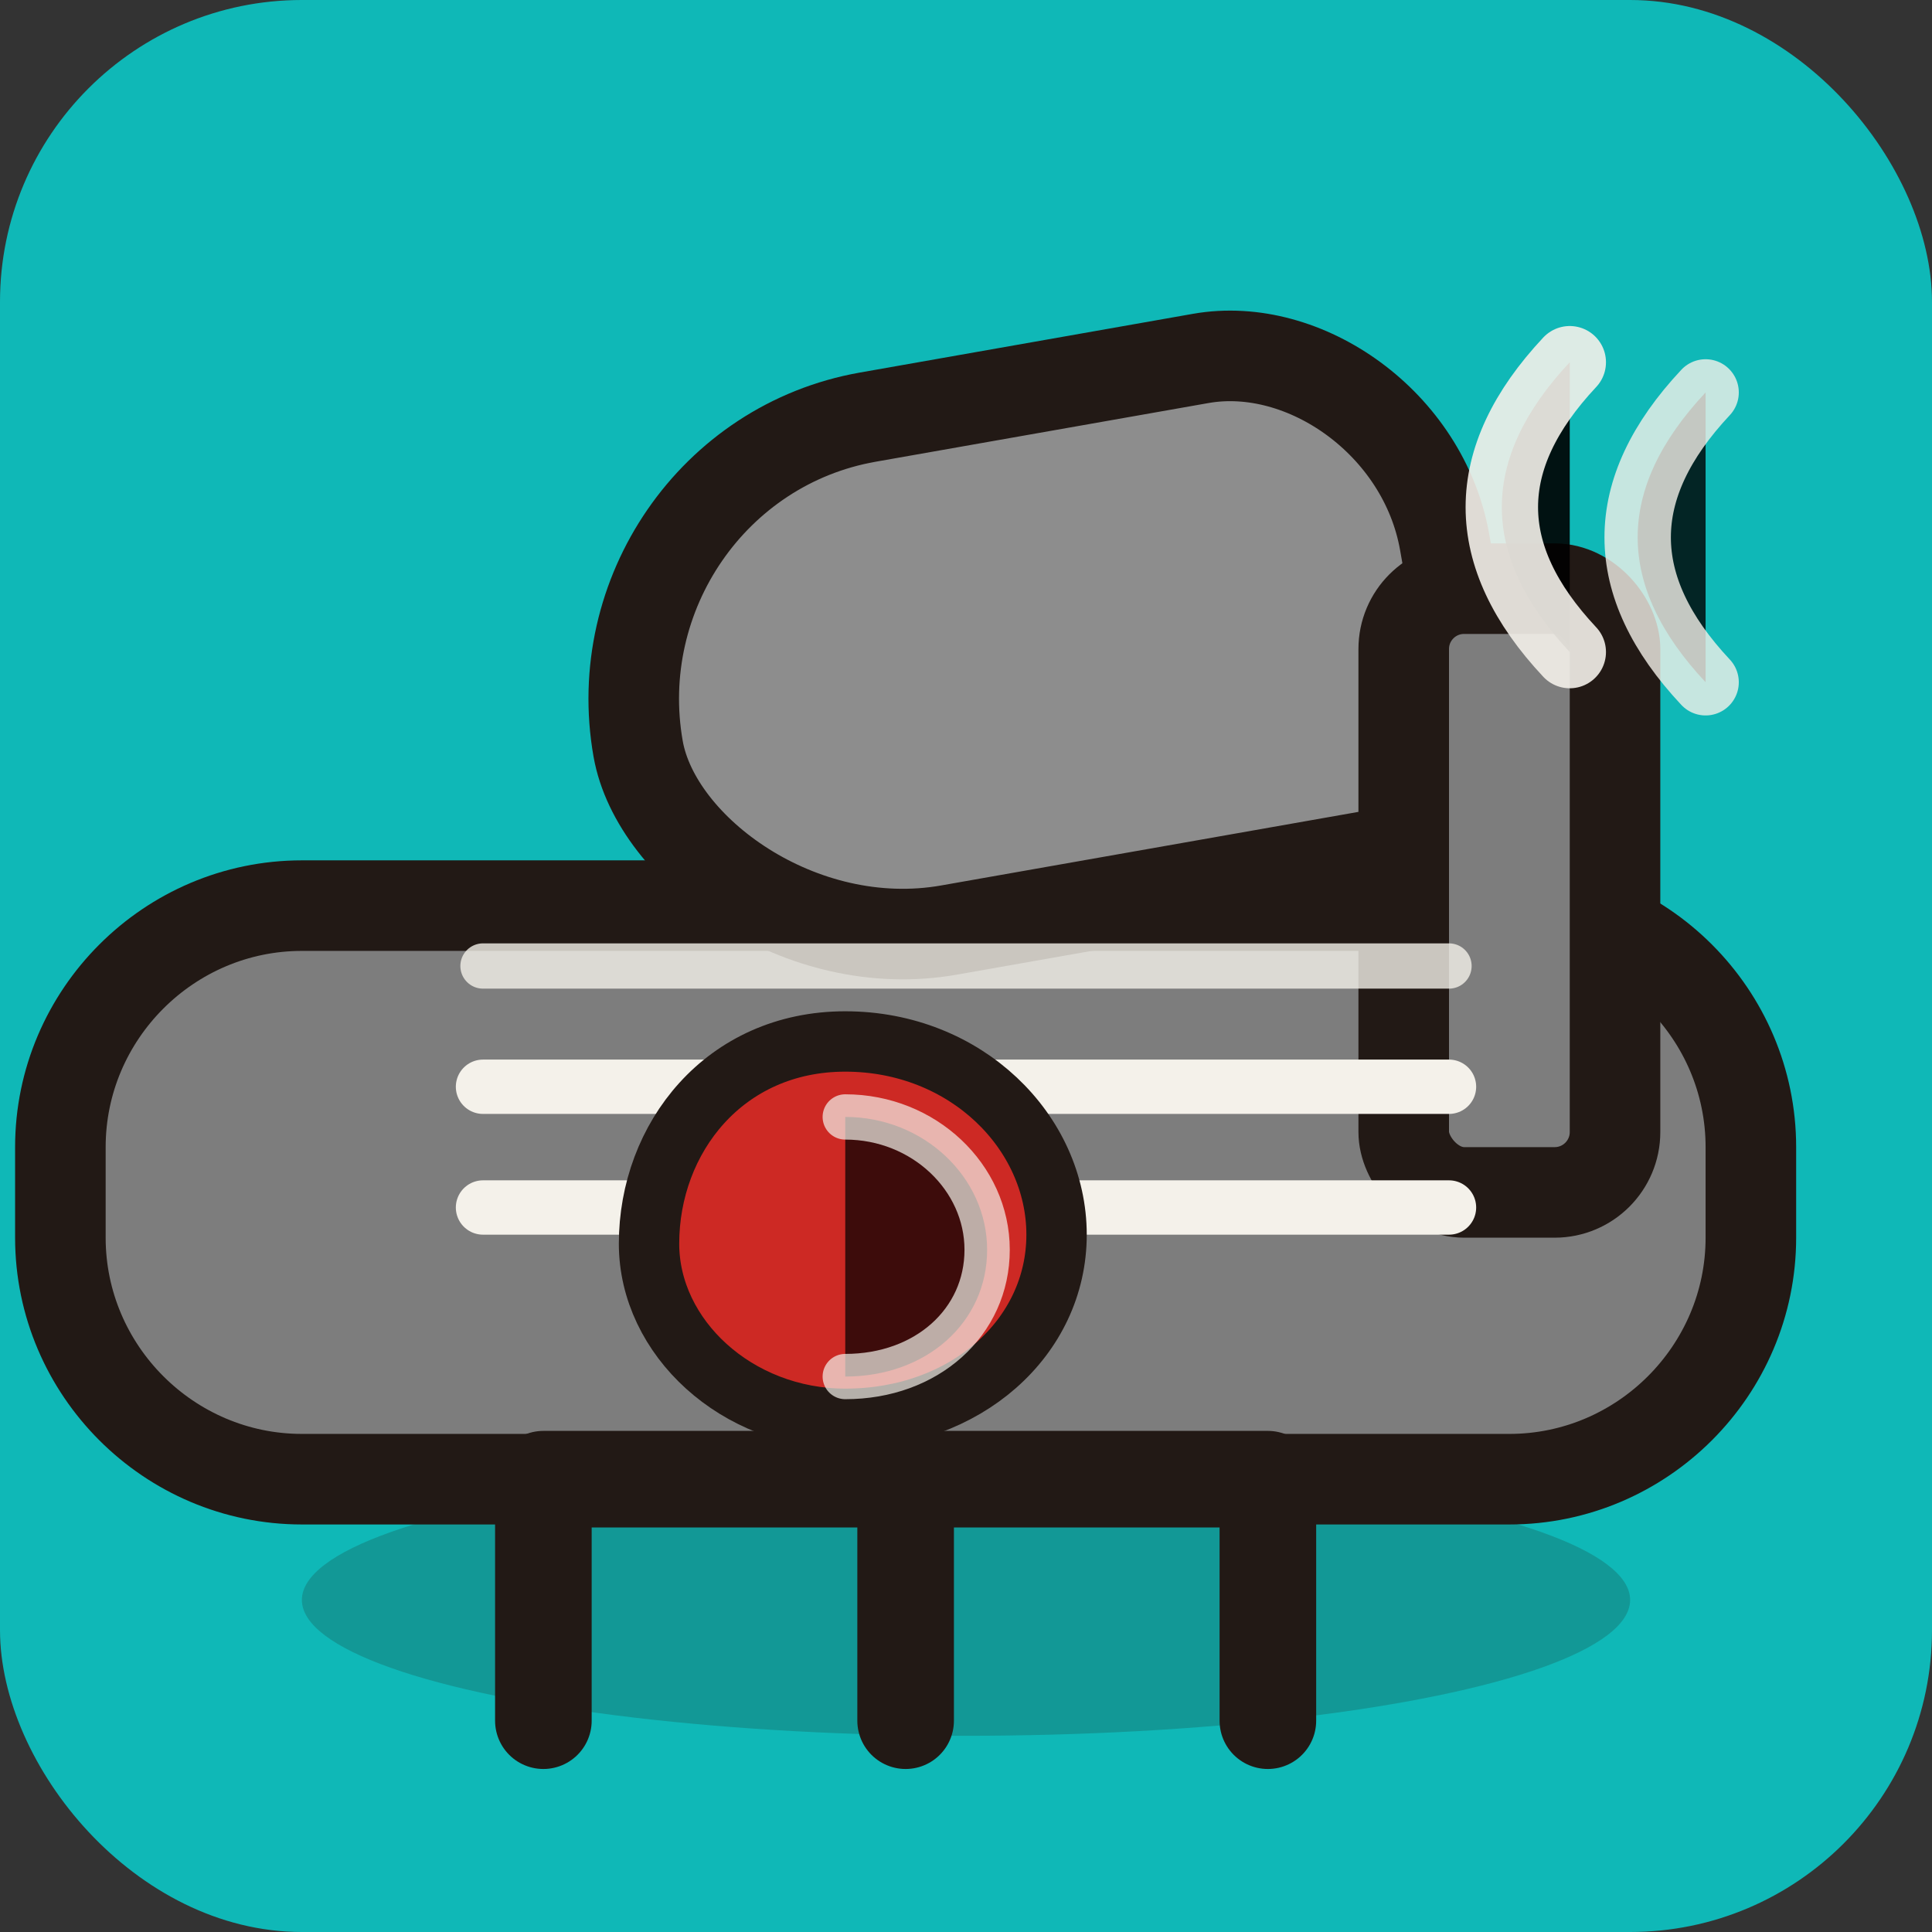<svg xmlns="http://www.w3.org/2000/svg" viewBox="0 0 64 64">
  <rect x="0" y="0" width="64" height="64" fill="#333333" stroke="none"/>
  <rect width="64" height="64" rx="10" fill="#0FB8B7"/>
  <ellipse cx="32" cy="53" rx="22" ry="4.5" fill="#221915" opacity="0.2"/>
  <g stroke="#221915" stroke-linecap="round" stroke-linejoin="round">
    <path d="M10 30h40c4.4 0 8 3.6 8 8v3c0 4.4-3.6 8-8 8H10c-4.4 0-8-3.6-8-8v-3c0-4.4 3.6-8 8-8Z" fill="#7D7D7D" stroke-width="3"/>
    <path d="M20.5 22.5c0-5.2 4.2-9.5 9.4-9.5h11.2C44.6 13 48 16.4 48 20.4v6.2c0 2-1.6 3.6-3.6 3.6H29.6c-5 0-9.1-4.3-9.1-7.7Z" fill="#8D8D8D" stroke-width="3" transform="rotate(-10 34 20)"/>
    <rect x="46.5" y="19.5" width="7" height="20" rx="2" fill="#7D7D7D" stroke-width="3"/>
    <path d="M52 12c-3 3.2-3 6.4 0 9.6" stroke="#F4F1EA" stroke-width="2.4" opacity="0.9"/>
    <path d="M56.5 13c-3 3.2-3 6.4 0 9.6" stroke="#F4F1EA" stroke-width="2.2" opacity="0.8"/>
    <path d="M18 49v8M30 49v8M42 49v8M18 49h24" stroke="#221915" stroke-width="3.2"/>
    <line x1="16" y1="36" x2="48" y2="36" stroke="#F4F1EA" stroke-width="1.8"/>
    <line x1="16" y1="40" x2="48" y2="40" stroke="#F4F1EA" stroke-width="1.8"/>
    <line x1="16" y1="32" x2="48" y2="32" stroke="#F4F1EA" stroke-width="1.5" opacity="0.8"/>
    <path d="M28 34.5c4 0 7 3 7 6.4 0 3.4-3 6.1-7 6.1-3.6 0-6.5-2.7-6.5-5.8 0-3.5 2.5-6.7 6.5-6.7Z" fill="#CD2924" stroke="#221915" stroke-width="2"/>
    <path d="M28 37c2.6 0 4.7 2 4.7 4.4 0 2.4-2 4.2-4.7 4.2" stroke="#F4F1EA" stroke-width="1.5" opacity="0.7"/>
  </g>
</svg>
